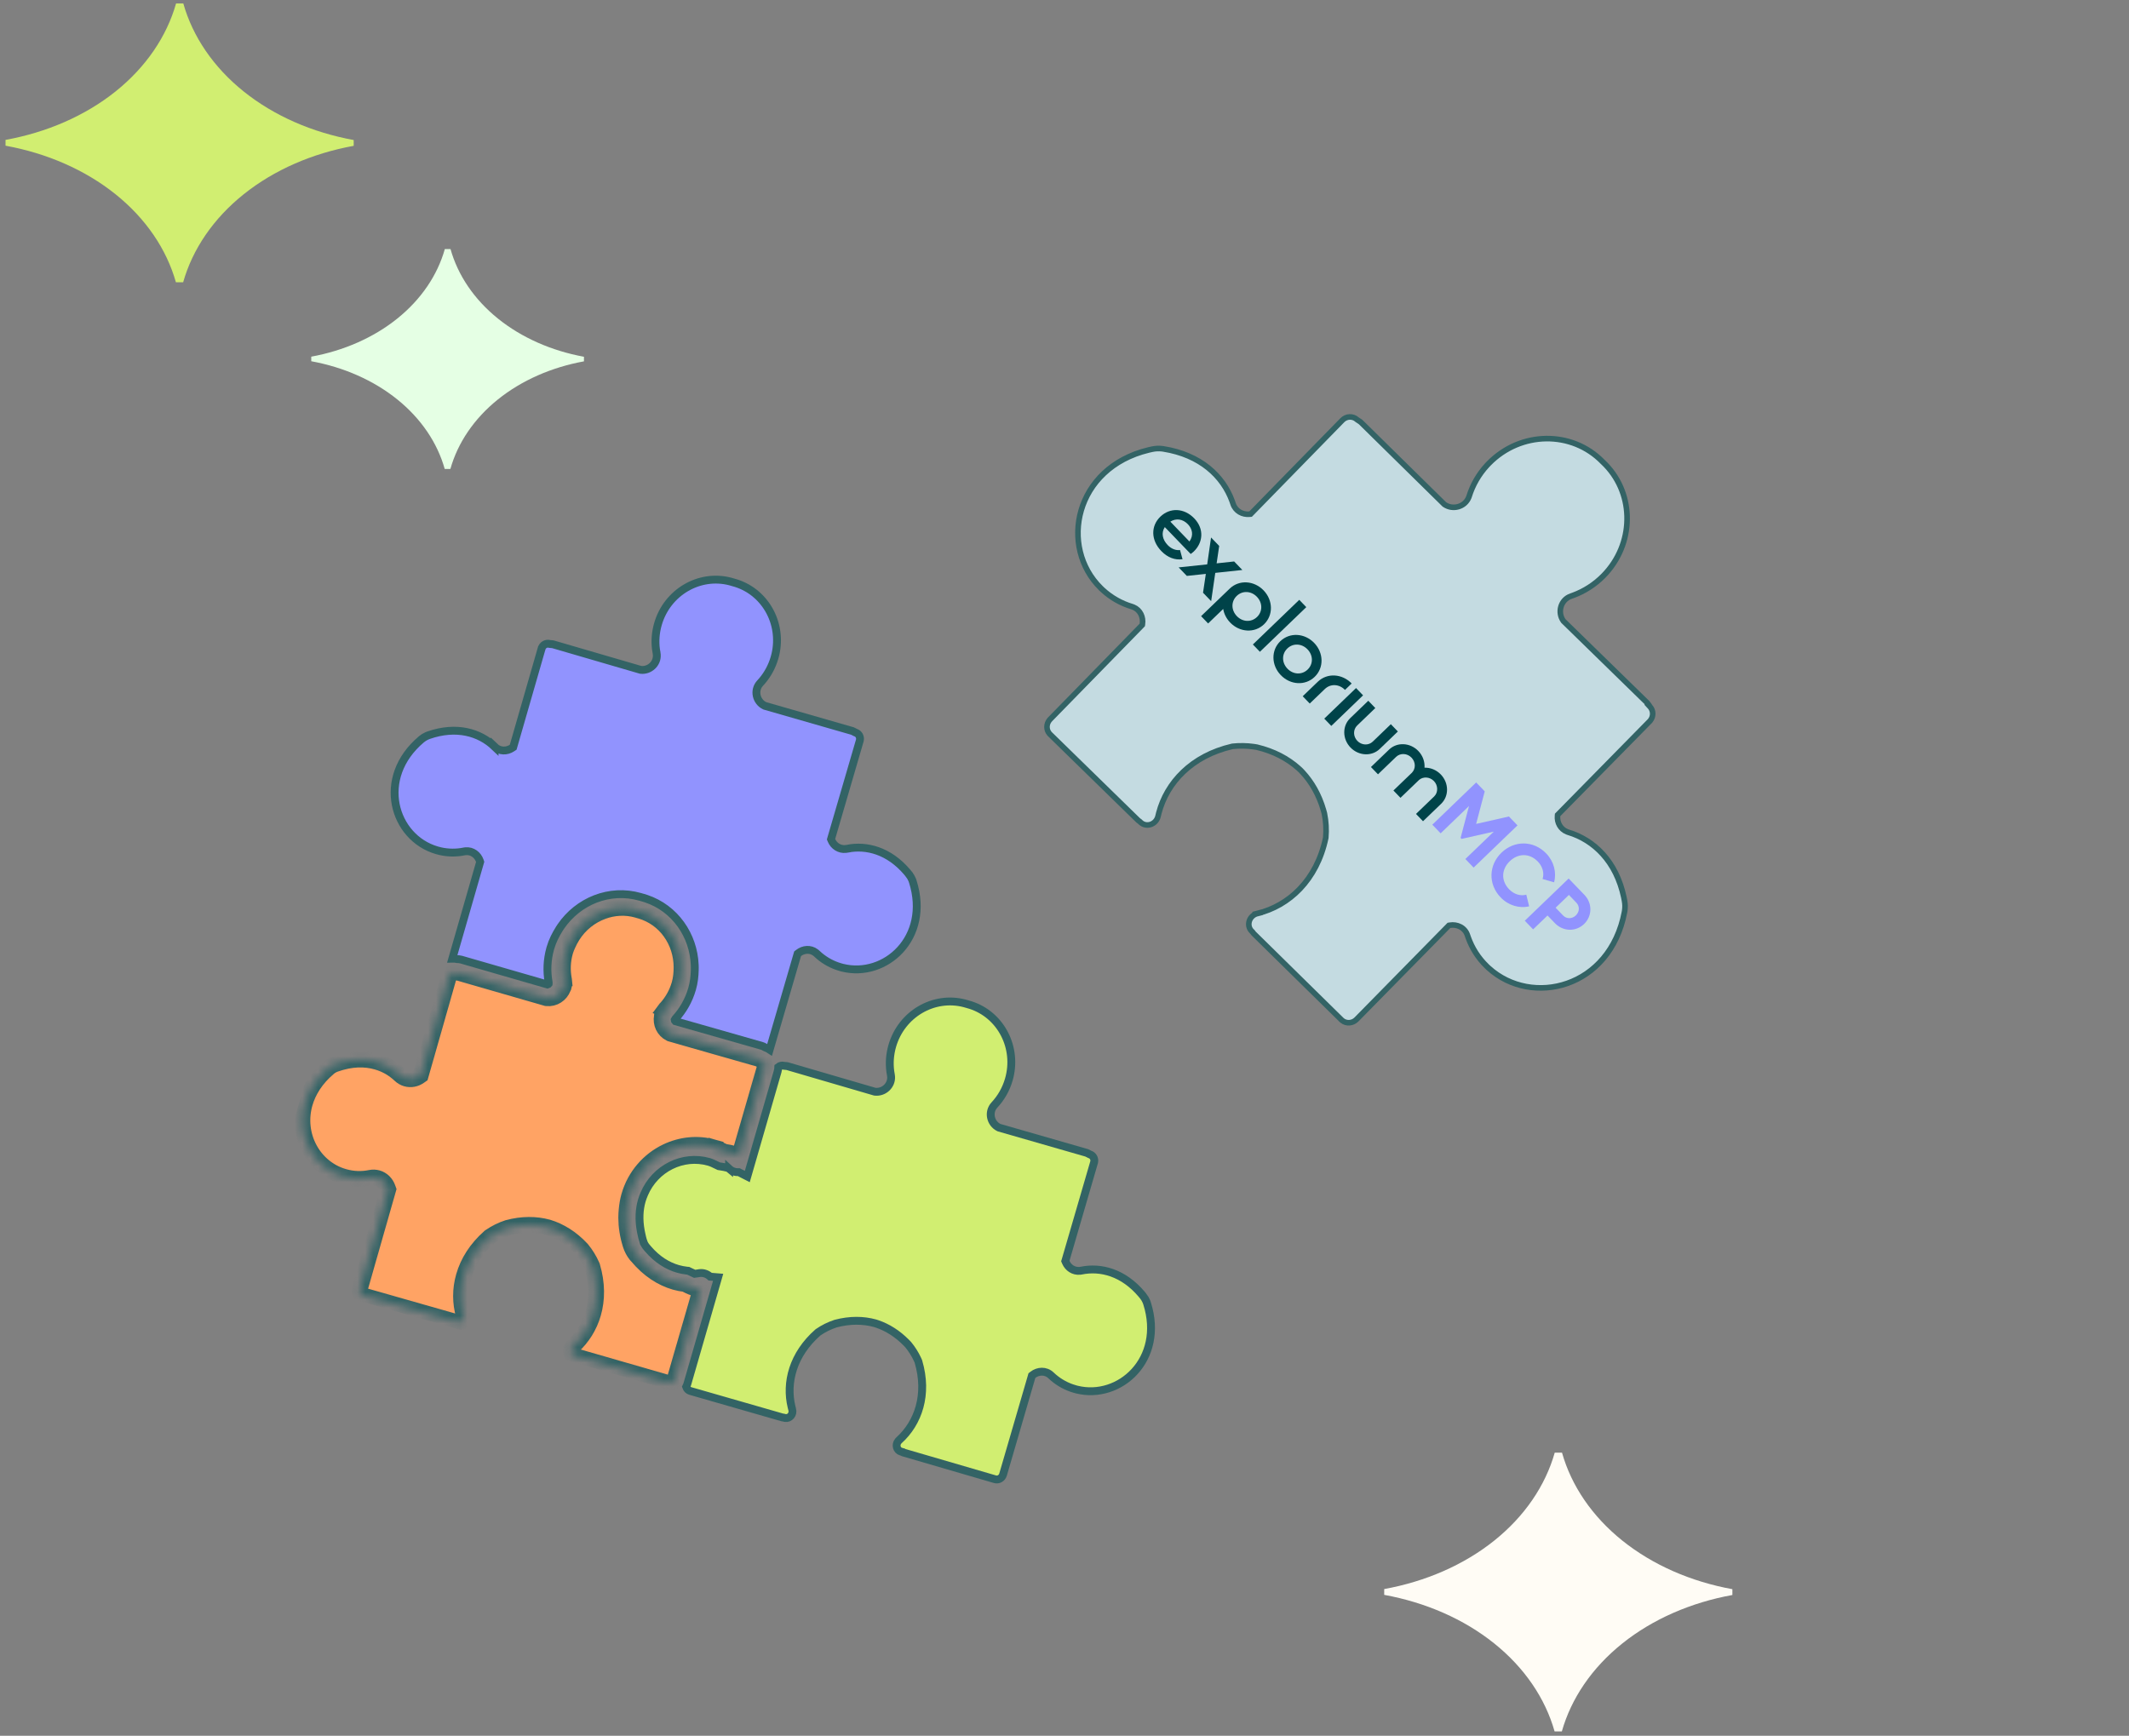 <?xml version="1.0" encoding="UTF-8"?>
<svg xmlns="http://www.w3.org/2000/svg" width="271" height="221" viewBox="0 0 271 221" fill="none">
  <rect x="0" y="0" width="271" height="221" fill="#808080" stroke="none"/>
  <g clip-path="url(#clip0_4683_19804)">
    <path d="M170.857 53.508C171.38 52.969 172.204 52.947 172.725 53.415L172.744 53.432L172.765 53.446L173.193 53.734L183.826 64.195L183.849 64.218L183.875 64.236C184.928 64.957 186.479 64.555 186.967 63.299L187.011 63.174L187.011 63.173C187.458 61.754 188.216 60.405 189.293 59.236L189.512 59.005C193.55 54.874 200.086 54.777 204.003 58.801L204.008 58.807L204.015 58.812C207.984 62.522 208.142 68.778 204.473 72.908L204.106 73.301C202.98 74.444 201.665 75.272 200.267 75.792L199.988 75.891C198.64 76.345 198.221 77.975 198.99 79.047L199.007 79.073L199.03 79.095L209.7 89.512L209.831 89.695L209.799 89.729L210.023 89.972C210.471 90.459 210.493 91.215 210.062 91.746L209.969 91.849L209.969 91.85L198.356 103.663L198.267 103.754L198.255 103.88C198.179 104.715 198.614 105.56 199.463 105.904L199.638 105.967L199.639 105.967C202.896 106.954 205.728 109.66 206.697 114.232L206.785 114.68L206.785 114.685C206.863 115.086 206.87 115.515 206.811 115.935L206.782 116.115C204.946 125.823 194.992 128.25 189.491 123.252L189.232 123.008C188.148 121.951 187.37 120.701 186.888 119.354L186.795 119.084L186.795 119.083C186.467 118.079 185.46 117.64 184.548 117.799L184.435 117.818L184.355 117.9L172.671 129.79L172.67 129.791C172.163 130.308 171.376 130.349 170.854 129.932L170.752 129.842L170.752 129.841L159.571 118.847L159.44 118.672L159.422 118.649L159.403 118.63L159.335 118.564C158.611 117.859 158.975 116.573 160.076 116.301L160.075 116.3C164.056 115.322 167.615 112.089 168.753 106.685L168.757 106.664L168.759 106.642C168.847 105.614 168.789 104.587 168.585 103.587L168.584 103.579L168.582 103.57L168.465 103.145C167.898 101.188 166.967 99.581 165.803 98.324L165.55 98.059L165.543 98.053L165.274 97.805C163.903 96.582 162.135 95.642 159.978 95.128L159.967 95.125L159.957 95.123L159.578 95.064C158.692 94.94 157.793 94.927 156.902 95.02L156.879 95.023L156.858 95.027C151.647 96.23 148.517 99.667 147.506 103.517L147.415 103.891L147.415 103.892C147.187 104.929 146.049 105.339 145.311 104.801L145.168 104.681L145.167 104.68L145.099 104.613L145.081 104.595L145.06 104.58L144.879 104.448L133.663 93.492L133.662 93.491L133.571 93.392C133.172 92.916 133.163 92.2 133.58 91.682L133.677 91.574L133.677 91.573L145.322 79.65L145.401 79.568L145.419 79.455C145.552 78.599 145.16 77.667 144.276 77.301L144.093 77.235L144.092 77.235C142.731 76.824 141.444 76.111 140.341 75.09L140.123 74.882C134.784 69.63 136.774 59.57 146.209 57.292L146.663 57.19L146.664 57.19C147.073 57.103 147.503 57.083 147.918 57.13L148.095 57.155L148.096 57.155C152.805 57.907 155.678 60.605 156.842 63.814L156.949 64.126C157.26 65.091 158.176 65.555 159.058 65.468L159.187 65.456L159.278 65.363L170.856 53.509L170.857 53.508Z" fill="#C4DBE1" stroke="#336365" stroke-width="0.712"></path>
    <path d="M193.161 105.087L187.578 110.462L186.527 109.369L190.147 105.883L186.043 106.808L185.92 106.68L186.991 102.621L183.378 106.1L182.319 104.999L187.901 99.624L188.992 100.757L187.895 104.901L192.071 103.955L193.161 105.087ZM191.017 114.257C189.39 112.567 189.499 110.126 191.126 108.56C192.76 106.986 195.196 106.977 196.823 108.668C197.806 109.688 198.155 111.089 197.819 112.335L196.355 111.916C196.588 111.169 196.369 110.335 195.755 109.697C194.703 108.604 193.254 108.616 192.177 109.652C191.109 110.681 191.042 112.128 192.094 113.221C192.708 113.859 193.541 114.117 194.281 113.912L194.644 115.391C193.394 115.688 192.008 115.286 191.017 114.257ZM201.678 113.933C202.714 115.01 202.683 116.638 201.639 117.644C200.594 118.65 198.966 118.619 197.929 117.542L196.985 116.561L195.151 118.327L194.091 117.227L199.674 111.852L201.678 113.933ZM198.958 116.552C199.411 117.022 200.108 117.012 200.587 116.551C201.073 116.083 201.102 115.394 200.649 114.924L199.705 113.943L198.014 115.571L198.958 116.552Z" fill="#9193FE"></path>
    <path d="M148.638 69.403C149.134 69.919 149.725 70.096 150.207 70.03L150.523 71.2C149.592 71.334 148.639 71.008 147.828 70.165C146.462 68.747 146.491 66.947 147.704 65.779C148.917 64.611 150.717 64.65 152.017 66.001C153.317 67.351 153.124 69.093 151.959 70.215C151.838 70.332 151.692 70.439 151.562 70.531L148.267 67.109C147.777 67.862 147.975 68.716 148.638 69.403ZM151.404 68.942C151.976 68.144 151.754 67.314 151.216 66.755C150.545 66.058 149.702 65.96 148.971 66.415L151.404 68.942Z" fill="#004349"></path>
    <path d="M153.133 75.465L153.49 73.068L151.072 73.325L150.029 72.241L153.664 71.856L154.156 68.434L155.191 69.508L154.864 71.727L157.095 71.486L158.138 72.569L154.691 72.939L154.168 76.54L153.134 75.465L153.133 75.465Z" fill="#004349"></path>
    <path d="M165.383 76.371L166.277 77.3L160.372 82.985L159.478 82.056L165.383 76.371Z" fill="#004349"></path>
    <path d="M162.972 81.637C164.177 80.477 166.075 80.603 167.284 81.859C168.493 83.115 168.548 85.016 167.343 86.177C166.137 87.337 164.247 87.219 163.03 85.955C161.813 84.691 161.775 82.789 162.972 81.637ZM166.448 85.248C167.184 84.539 167.163 83.433 166.434 82.676C165.706 81.919 164.601 81.856 163.865 82.565C163.129 83.273 163.15 84.38 163.879 85.136C164.607 85.893 165.712 85.956 166.448 85.248Z" fill="#004349"></path>
    <path d="M167.74 86.8L165.822 88.646L166.717 89.574L168.634 87.729C169.37 87.02 170.474 87.083 171.203 87.84L172.052 87.022C170.844 85.767 168.945 85.64 167.74 86.8Z" fill="#004349"></path>
    <path d="M172.611 87.602L173.505 88.53L169.46 92.424L168.566 91.496L172.611 87.602Z" fill="#004349"></path>
    <path d="M160.841 75.166C159.632 73.911 157.733 73.784 156.528 74.944L152.888 78.448L153.782 79.377L155.7 77.531C155.806 78.153 156.103 78.759 156.587 79.261C157.804 80.525 159.703 80.636 160.899 79.483C162.096 78.331 162.058 76.43 160.841 75.166ZM157.436 78.444C156.707 77.687 156.686 76.581 157.422 75.873C158.158 75.164 159.263 75.227 159.991 75.984C160.72 76.74 160.741 77.847 160.005 78.555C159.269 79.264 158.164 79.201 157.436 78.444Z" fill="#004349"></path>
    <path d="M177.041 92.204L174.732 94.427C174.198 94.941 173.322 94.898 172.776 94.33C172.23 93.763 172.219 92.886 172.753 92.372L175.063 90.148L174.169 89.22L171.86 91.444C170.843 92.422 170.863 94.091 171.903 95.171C172.943 96.251 174.61 96.333 175.626 95.355L177.935 93.132L177.041 92.204Z" fill="#004349"></path>
    <path d="M183.401 98.607C182.828 98.012 182.065 97.721 181.326 97.741C181.38 96.998 181.118 96.218 180.541 95.619C179.5 94.538 177.834 94.456 176.818 95.434L174.508 97.658L175.403 98.586L177.712 96.363C178.246 95.849 179.122 95.892 179.668 96.46C180.215 97.028 180.222 97.855 179.732 98.374C179.715 98.391 179.696 98.407 179.679 98.424L177.369 100.647L178.263 101.575L178.272 101.568L178.275 101.571L180.584 99.348C180.597 99.336 180.61 99.322 180.622 99.309C181.159 98.843 181.998 98.898 182.528 99.448C183.058 99.999 183.085 100.893 182.551 101.407L180.242 103.63L181.135 104.558L183.445 102.335C184.461 101.357 184.441 99.687 183.401 98.607Z" fill="#004349"></path>
    <path d="M123.167 127.857C127.13 128.905 129.48 133.008 128.511 137.079L128.406 137.473C128.045 138.712 127.41 139.794 126.595 140.672C125.725 141.599 126.092 143.044 127.136 143.555L127.176 143.574L127.218 143.586L138.339 146.784L138.682 146.959L138.714 146.975L138.749 146.987C139.123 147.113 139.359 147.514 139.279 147.93L139.258 148.012L139.257 148.014L135.655 160.386L135.604 160.558L135.676 160.724C135.966 161.396 136.656 161.886 137.472 161.8L137.638 161.775L137.64 161.774C140.153 161.266 143.003 162.043 145.303 164.759L145.524 165.028L145.525 165.028C145.683 165.226 145.818 165.455 145.919 165.695L146.009 165.939C148.279 173.113 142.491 178.272 137.06 176.918L136.802 176.848L136.801 176.847C135.777 176.554 134.868 176.051 134.099 175.399L133.779 175.11C133.088 174.448 132.111 174.547 131.478 175.042L131.351 175.14L131.307 175.295L127.679 187.743C127.542 188.21 127.076 188.459 126.659 188.337L114.966 184.926L114.893 184.892L114.881 184.871L114.682 184.814C114.155 184.662 113.928 183.959 114.351 183.464L114.444 183.369C116.874 181.171 118.145 177.558 116.906 173.358L116.898 173.329L116.887 173.302L116.76 173.021C116.453 172.371 116.067 171.767 115.617 171.216L115.607 171.204L115.597 171.192L115.355 170.941C114.221 169.792 112.966 169.013 111.671 168.569L111.393 168.479L111.38 168.475C109.88 168.062 108.186 168.039 106.371 168.521L106.355 168.525L106.341 168.53C105.568 168.787 104.833 169.148 104.155 169.614L104.131 169.631L104.108 169.65C100.92 172.449 100.01 176.038 100.756 179.127L100.833 179.425L100.834 179.426C101.022 180.092 100.498 180.616 99.969 180.544L99.863 180.522L99.758 180.492L99.725 180.487L99.573 180.464L87.861 177.096C87.615 177.026 87.426 176.833 87.341 176.579C87.399 176.46 87.457 176.331 87.497 176.19L91.243 163.214L91.412 162.627L90.804 162.577L90.4 162.544C90.055 162.222 89.575 162.023 89.038 162.091L88.913 162.112L88.907 162.113C88.755 162.146 88.598 162.165 88.426 162.185C88.247 162.103 88.056 162.01 87.779 161.879L87.78 161.879L87.682 161.833L87.599 161.793L87.414 161.778C87.039 161.734 86.662 161.658 86.283 161.553C84.974 161.173 83.668 160.387 82.48 159.004L82.244 158.719L82.242 158.716L82.127 158.56C82.019 158.395 81.93 158.211 81.87 158.022L81.869 158.022C81.817 157.856 81.775 157.691 81.736 157.525L81.624 157.011L81.623 157.009L81.566 156.722C81.302 155.298 81.366 154.002 81.69 152.874C81.733 152.725 81.781 152.58 81.834 152.437L82.007 152.009L82.007 152.007C83.394 148.758 86.908 146.984 90.237 147.931C90.401 147.978 90.566 148.042 90.743 148.121L91.321 148.399L91.331 148.402L91.428 148.449L91.495 148.481L91.568 148.492L91.674 148.508L91.68 148.509C92.037 148.558 92.378 148.629 92.706 148.716L92.81 148.802L92.81 148.801C93.181 149.145 93.629 149.264 94.051 149.244L94.582 149.518L95.123 149.796L95.292 149.212L98.982 136.43L98.982 136.429C99.038 136.235 99.064 136.04 99.07 135.851C99.269 135.693 99.516 135.632 99.749 135.688L99.783 135.696L99.817 135.699L100.197 135.736L111.309 138.981L111.352 138.993L111.395 138.997C112.479 139.116 113.499 138.221 113.428 137.083L113.399 136.853L113.399 136.851L113.326 136.406C113.188 135.36 113.262 134.266 113.571 133.176C114.745 129.105 118.837 126.726 122.764 127.741L123.167 127.857Z" fill="#D1EE71" stroke="#336365"></path>
    <path d="M61.121 109.733L61.069 109.582C60.818 108.866 60.12 108.295 59.263 108.378L59.089 108.404L59.085 108.405C58.105 108.605 57.073 108.606 56.047 108.373L55.608 108.259L55.607 108.259C50.106 106.658 47.808 99.046 53.648 94.123C53.851 93.955 54.078 93.812 54.312 93.705L54.548 93.61L54.551 93.609C58.09 92.376 61.044 93.243 62.958 95.072L62.958 95.071C63.613 95.703 64.534 95.668 65.174 95.235L65.324 95.134L65.374 94.96L68.94 82.578L68.941 82.577C69.07 82.125 69.512 81.878 69.923 81.977L69.957 81.986L69.991 81.99L70.373 82.027L81.489 85.268L81.529 85.28L81.571 85.285C82.658 85.409 83.675 84.51 83.604 83.374L83.576 83.143L83.575 83.142L83.503 82.697C83.364 81.651 83.435 80.556 83.748 79.467C84.921 75.398 89.014 73.019 92.938 74.031L93.341 74.147C97.307 75.196 99.659 79.298 98.687 83.37L98.582 83.763C98.264 84.848 97.739 85.813 97.064 86.625L96.766 86.963C95.9 87.89 96.266 89.335 97.313 89.846L97.352 89.865L97.393 89.877L108.515 93.075L108.859 93.25L108.891 93.266L108.925 93.278C109.298 93.404 109.535 93.804 109.457 94.224L109.437 94.308L105.83 106.676L105.781 106.847L105.851 107.013C106.138 107.686 106.834 108.178 107.648 108.09L107.813 108.065L107.813 108.064C110.328 107.556 113.183 108.335 115.482 111.05L115.702 111.319L115.702 111.32C115.861 111.519 115.996 111.747 116.097 111.988L116.188 112.232C118.455 119.405 112.67 124.563 107.236 123.209L106.978 123.138L106.977 123.138C105.952 122.844 105.043 122.341 104.276 121.69L103.955 121.4L103.954 121.399L103.821 121.286C103.142 120.76 102.252 120.869 101.655 121.333L101.527 121.432L101.482 121.588L97.968 133.645C97.803 133.535 97.624 133.444 97.43 133.376C97.358 133.333 97.253 133.27 97.129 133.217L96.96 133.157L85.942 130.015C85.903 129.979 85.877 129.917 85.875 129.872L85.953 129.737L85.957 129.733L85.987 129.691C86.933 128.646 87.676 127.372 88.094 125.913L88.099 125.896C88.332 125.084 88.417 124.293 88.435 123.543L88.439 123.224L88.439 123.222L88.431 122.845C88.279 119.086 85.93 115.647 82.238 114.413L81.864 114.297L81.854 114.294L81.693 114.251L81.503 114.193L81.495 114.191C77.585 113.069 73.585 114.746 71.392 117.956L71.186 118.271L71.184 118.273C70.74 118.988 70.321 119.789 70.055 120.714L70.036 120.782C69.636 122.213 69.587 123.661 69.829 125.027L69.829 125.027L69.834 125.071L69.837 125.091L69.84 125.112L69.84 125.115L69.833 125.273C69.824 125.286 69.809 125.304 69.785 125.321C69.755 125.342 69.727 125.349 69.705 125.354L58.698 122.176C58.501 122.119 58.304 122.115 58.183 122.112C57.979 122.067 57.776 122.047 57.576 122.053L61.077 109.886L61.121 109.733Z" fill="#9193FE" stroke="#336365"></path>
    <mask id="path-6-inside-1_4683_19804" fill="white">
      <path d="M84.819 146.629C86.653 145.744 88.787 145.492 90.88 146.087L90.704 146.713L90.883 146.088C91.391 146.233 91.811 146.448 92.203 146.639C92.64 146.705 93.071 146.789 93.492 146.906C93.699 146.966 93.904 147.034 94.107 147.115L97.358 135.841C97.461 135.484 97.282 135.155 96.993 135.035L96.955 135.011L96.859 134.98L96.775 134.919L96.598 134.827L85.365 131.624L85.313 131.599C84.48 131.187 84.083 130.291 84.244 129.422L84.262 129.244C84.339 128.978 84.479 128.726 84.68 128.5L84.674 128.498L84.717 128.44L84.738 128.424C85.525 127.561 86.134 126.52 86.479 125.319L86.484 125.301C86.686 124.596 86.751 123.876 86.751 123.137C86.742 119.857 84.694 116.885 81.502 115.969L81.337 115.926L81.301 115.915L81.133 115.863C79.631 115.432 78.109 115.537 76.731 116.04C75.177 116.609 73.806 117.684 72.883 119.158C72.658 119.513 72.466 119.88 72.296 120.257C72.168 120.539 72.047 120.826 71.96 121.128L71.953 121.152C71.608 122.354 71.575 123.56 71.789 124.706L71.796 124.739L71.799 124.773L71.803 124.815L71.796 124.817C71.841 125.106 71.828 125.396 71.752 125.66L71.68 125.804C71.359 126.634 70.542 127.19 69.616 127.097L69.56 127.091L58.338 123.85L58.242 123.841L58.137 123.834L58.036 123.842L57.936 123.817C57.616 123.74 57.261 123.932 57.153 124.303L53.554 136.924L53.356 137.062C52.883 137.381 52.289 137.503 51.717 137.339C51.431 137.257 51.155 137.103 50.927 136.884C50.114 136.113 49.124 135.525 47.98 135.197C46.468 134.763 44.684 134.78 42.688 135.483C42.386 135.587 42.087 135.755 41.844 135.965C40.221 137.34 39.256 138.903 38.804 140.477C37.643 144.524 39.883 148.694 43.765 149.814L43.778 149.818C44.919 150.145 46.076 150.177 47.174 149.95C47.473 149.89 47.778 149.904 48.056 149.983C48.683 150.163 49.143 150.647 49.349 151.225L49.423 151.429L45.807 164.101C45.699 164.477 45.911 164.842 46.24 164.937L57.942 168.274L58.137 168.299L58.253 168.332C58.442 168.383 58.58 168.352 58.718 168.274C58.854 168.188 58.966 168.041 59.017 167.864L59.018 167.443C58.579 165.883 58.554 164.172 59.037 162.488C59.544 160.72 60.613 158.981 62.312 157.485L62.344 157.457L62.375 157.437C63.065 156.963 63.818 156.59 64.606 156.329L64.624 156.324L64.64 156.318C66.479 155.825 68.208 155.846 69.734 156.255L69.753 156.261C71.265 156.723 72.739 157.621 74.037 159.014L74.05 159.026L74.063 159.044C74.593 159.686 75.033 160.399 75.366 161.167L75.382 161.205L75.394 161.241C76.039 163.411 76.025 165.451 75.515 167.222C75.033 168.902 74.109 170.343 72.905 171.434L72.683 171.788C72.632 171.964 72.651 172.149 72.72 172.294C72.794 172.433 72.899 172.533 73.084 172.59L73.196 172.622L73.238 172.642L73.372 172.704L85.068 176.08C85.396 176.174 85.77 175.977 85.88 175.601L89.183 164.169C88.909 164.127 88.63 164.074 88.345 163.992L88.341 163.991C87.859 163.849 87.508 163.633 87.204 163.488C86.775 163.431 86.35 163.356 85.923 163.233C84.212 162.742 82.548 161.677 81.117 159.961L80.95 159.782C80.652 159.402 80.416 158.968 80.265 158.497C79.884 157.303 79.715 156.15 79.707 155.051C79.706 154.709 79.728 154.374 79.759 154.045C79.814 153.436 79.91 152.846 80.071 152.285C80.813 149.698 82.594 147.699 84.819 146.629Z"></path>
    </mask>
    <path d="M84.819 146.629C86.653 145.744 88.787 145.492 90.88 146.087L90.704 146.713L90.883 146.088C91.391 146.233 91.811 146.448 92.203 146.639C92.64 146.705 93.071 146.789 93.492 146.906C93.699 146.966 93.904 147.034 94.107 147.115L97.358 135.841C97.461 135.484 97.282 135.155 96.993 135.035L96.955 135.011L96.859 134.98L96.775 134.919L96.598 134.827L85.365 131.624L85.313 131.599C84.48 131.187 84.083 130.291 84.244 129.422L84.262 129.244C84.339 128.978 84.479 128.726 84.68 128.5L84.674 128.498L84.717 128.44L84.738 128.424C85.525 127.561 86.134 126.52 86.479 125.319L86.484 125.301C86.686 124.596 86.751 123.876 86.751 123.137C86.742 119.857 84.694 116.885 81.502 115.969L81.337 115.926L81.301 115.915L81.133 115.863C79.631 115.432 78.109 115.537 76.731 116.04C75.177 116.609 73.806 117.684 72.883 119.158C72.658 119.513 72.466 119.88 72.296 120.257C72.168 120.539 72.047 120.826 71.96 121.128L71.953 121.152C71.608 122.354 71.575 123.56 71.789 124.706L71.796 124.739L71.799 124.773L71.803 124.815L71.796 124.817C71.841 125.106 71.828 125.396 71.752 125.66L71.68 125.804C71.359 126.634 70.542 127.19 69.616 127.097L69.56 127.091L58.338 123.85L58.242 123.841L58.137 123.834L58.036 123.842L57.936 123.817C57.616 123.74 57.261 123.932 57.153 124.303L53.554 136.924L53.356 137.062C52.883 137.381 52.289 137.503 51.717 137.339C51.431 137.257 51.155 137.103 50.927 136.884C50.114 136.113 49.124 135.525 47.98 135.197C46.468 134.763 44.684 134.78 42.688 135.483C42.386 135.587 42.087 135.755 41.844 135.965C40.221 137.34 39.256 138.903 38.804 140.477C37.643 144.524 39.883 148.694 43.765 149.814L43.778 149.818C44.919 150.145 46.076 150.177 47.174 149.95C47.473 149.89 47.778 149.904 48.056 149.983C48.683 150.163 49.143 150.647 49.349 151.225L49.423 151.429L45.807 164.101C45.699 164.477 45.911 164.842 46.24 164.937L57.942 168.274L58.137 168.299L58.253 168.332C58.442 168.383 58.58 168.352 58.718 168.274C58.854 168.188 58.966 168.041 59.017 167.864L59.018 167.443C58.579 165.883 58.554 164.172 59.037 162.488C59.544 160.72 60.613 158.981 62.312 157.485L62.344 157.457L62.375 157.437C63.065 156.963 63.818 156.59 64.606 156.329L64.624 156.324L64.64 156.318C66.479 155.825 68.208 155.846 69.734 156.255L69.753 156.261C71.265 156.723 72.739 157.621 74.037 159.014L74.05 159.026L74.063 159.044C74.593 159.686 75.033 160.399 75.366 161.167L75.382 161.205L75.394 161.241C76.039 163.411 76.025 165.451 75.515 167.222C75.033 168.902 74.109 170.343 72.905 171.434L72.683 171.788C72.632 171.964 72.651 172.149 72.72 172.294C72.794 172.433 72.899 172.533 73.084 172.59L73.196 172.622L73.238 172.642L73.372 172.704L85.068 176.08C85.396 176.174 85.77 175.977 85.88 175.601L89.183 164.169C88.909 164.127 88.63 164.074 88.345 163.992L88.341 163.991C87.859 163.849 87.508 163.633 87.204 163.488C86.775 163.431 86.35 163.356 85.923 163.233C84.212 162.742 82.548 161.677 81.117 159.961L80.95 159.782C80.652 159.402 80.416 158.968 80.265 158.497C79.884 157.303 79.715 156.15 79.707 155.051C79.706 154.709 79.728 154.374 79.759 154.045C79.814 153.436 79.91 152.846 80.071 152.285C80.813 149.698 82.594 147.699 84.819 146.629Z" fill="#FFA364" stroke="#336365" stroke-width="2" mask="url(#path-6-inside-1_4683_19804)"></path>
  </g>
  <path d="M23.334 0.443C22.817 0.443 22.929 0.443 22.411 0.443C21.215 4.653 18.577 8.548 14.703 11.649C10.828 14.748 5.961 16.857 0.703 17.811C0.703 18.225 0.703 18.136 0.703 18.55C5.96 19.508 10.824 21.62 14.696 24.723C18.567 27.826 21.2 31.724 22.391 35.935C22.908 35.935 22.797 35.935 23.314 35.935C24.51 31.725 27.148 27.829 31.023 24.73C34.898 21.629 39.764 19.521 45.022 18.567C45.022 18.153 45.022 18.242 45.022 17.828C39.765 16.87 34.901 14.758 31.029 11.655C27.158 8.552 24.525 4.654 23.334 0.443Z" fill="#D1EE71"></path>
  <path d="M198.827 184.951C198.309 184.951 198.421 184.951 197.903 184.951C196.708 189.161 194.07 193.056 190.195 196.156C186.32 199.256 181.453 201.365 176.195 202.319C176.195 202.733 176.195 202.643 176.195 203.058C181.452 204.016 186.316 206.128 190.188 209.231C194.059 212.334 196.693 216.232 197.883 220.442C198.4 220.442 198.289 220.442 198.807 220.442C200.002 216.232 202.64 212.337 206.515 209.237C210.39 206.137 215.257 204.028 220.515 203.075C220.515 202.661 220.515 202.75 220.515 202.335C215.258 201.378 210.394 199.265 206.522 196.162C202.651 193.059 200.017 189.162 198.827 184.951Z" fill="#FFFCF5"></path>
  <path d="M57.346 31.711C56.941 31.711 57.028 31.711 56.622 31.711C55.686 35.032 53.62 38.104 50.585 40.549C47.55 42.994 43.739 44.658 39.62 45.41C39.62 45.736 39.62 45.666 39.62 45.993C43.738 46.748 47.547 48.414 50.58 50.862C53.612 53.31 55.674 56.384 56.607 59.705C57.012 59.705 56.925 59.705 57.33 59.705C58.267 56.384 60.333 53.312 63.367 50.867C66.402 48.422 70.214 46.758 74.332 46.006C74.332 45.679 74.332 45.75 74.332 45.423C70.215 44.668 66.405 43.001 63.373 40.554C60.341 38.106 58.278 35.032 57.346 31.711Z" fill="#E5FFE4"></path>
  <defs>
    <clipPath id="clip0_4683_19804">
      <rect width="173.078" height="166.933" fill="white" transform="translate(77.995 1.229) rotate(16.01)"></rect>
    </clipPath>
  </defs>
</svg>
